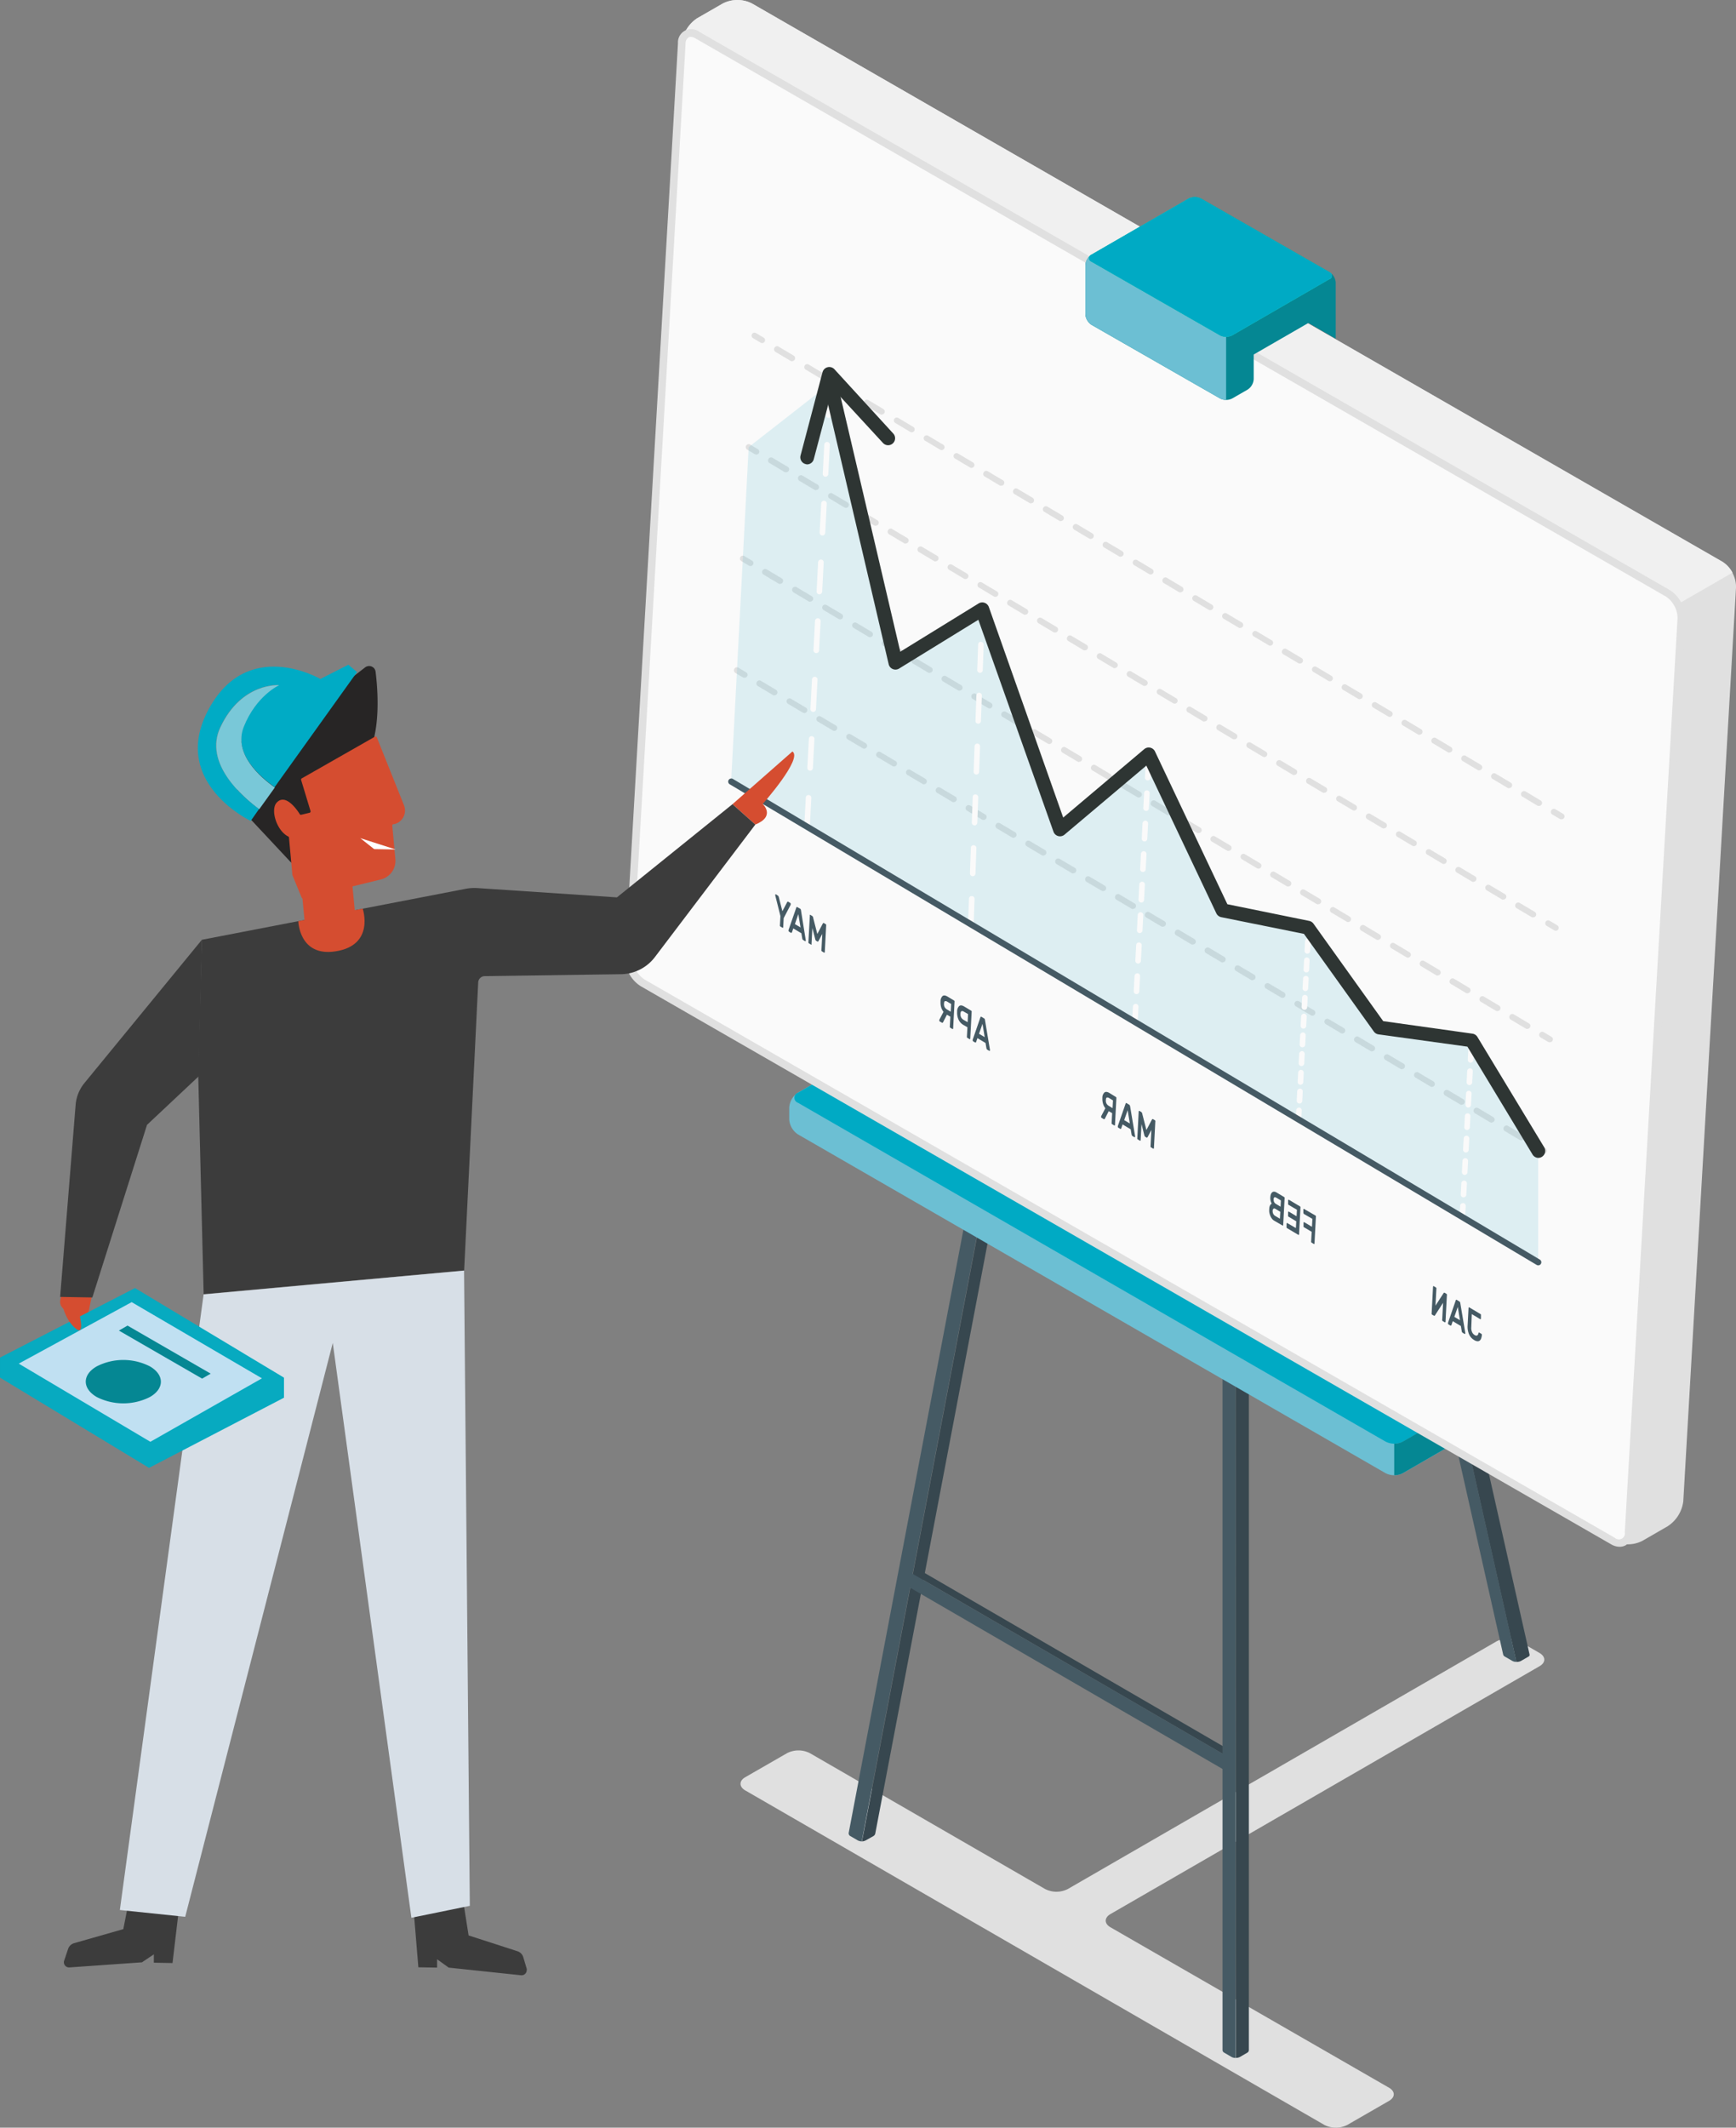 <svg xmlns="http://www.w3.org/2000/svg" id="_Layer_" data-name="&lt;Layer&gt;" viewBox="0 0 415.99 509.59"><rect x="0" y="0" width="415.99" height="509.59" fill="#808080" stroke="none"/><defs><style>.cls-1{fill:#e0e0e0;}.cls-2{fill:#37474f;}.cls-3{fill:#455a64;}.cls-10,.cls-4{fill:#6cbfd3;}.cls-5{fill:#00aac4;}.cls-6{fill:#058793;}.cls-7{fill:#f0f0f0;}.cls-8{fill:#fafafa;}.cls-9{fill:#27debf;}.cls-10{opacity:0.2;isolation:isolate;}.cls-11{fill:#2e3533;}.cls-12{fill:#272525;}.cls-13{fill:#d54d30;}.cls-14{fill:#3c3c3c;}.cls-15{fill:#d7dfe7;}.cls-16{fill:#00abc5;}.cls-17{fill:#79c8d8;}.cls-18{fill:#fff;}.cls-19{fill:#07aac0;}.cls-20{fill:#c0e0f2;}</style></defs><g id="Groupe_9074" data-name="Groupe 9074"><path id="Shadow" class="cls-1" d="M1681.41,700.62,1542.64,620.5c-1.52-.87-1.52-2.3,0-3.17l10-5.75a6,6,0,0,1,5.49,0l56.33,32.52a6,6,0,0,0,5.49,0l102.7-59.3a6.12,6.12,0,0,1,5.5,0l4.81,2.78c1.52.88,1.52,2.3,0,3.17l-102.81,59.36c-1.52.88-1.52,2.29,0,3.17l66.74,38.42c1.52.87,1.52,2.29,0,3.16l-10,5.76A6.08,6.08,0,0,1,1681.41,700.62Z" transform="translate(-1364.05 -191.68)"></path><g id="Board"><g id="Board-2"><g id="Groupe_9038" data-name="Groupe 9038"><path id="Trac&#xE9;_11316" data-name="Trac&#xE9; 11316" class="cls-2" d="M1584.66,569.73v-1.87l73.94,42.92-1.59.94Z" transform="translate(-1364.05 -191.68)"></path><g id="Groupe_9035" data-name="Groupe 9035"><path id="Trac&#xE9;_11317" data-name="Trac&#xE9; 11317" class="cls-2" d="M1699.24,463.27a.46.46,0,0,0-.21.49l27.59,122.48.79,3.47a2.09,2.09,0,0,0,1.1-.22h0l1.85-1.07a.44.44,0,0,0,.21-.49l-28.32-125.73a.43.43,0,0,0-.53-.33.29.29,0,0,0-.13.05Z" transform="translate(-1364.05 -191.68)"></path><path id="Trac&#xE9;_11318" data-name="Trac&#xE9; 11318" class="cls-3" d="M1695.78,461.6l28.46,126.33a.77.77,0,0,0,.35.48l1.85,1.07a1.92,1.92,0,0,0,1,.23l-.78-3.47L1699,463.44Z" transform="translate(-1364.05 -191.68)"></path></g><g id="Groupe_9036" data-name="Groupe 9036"><path id="Trac&#xE9;_11319" data-name="Trac&#xE9; 11319" class="cls-2" d="M1660.18,680.91v3.65a2.16,2.16,0,0,0,1-.23l0,0,1.72-1a.72.72,0,0,0,.41-.59V474.88l-3.18,1.83Z" transform="translate(-1364.05 -191.68)"></path><path id="Trac&#xE9;_11320" data-name="Trac&#xE9; 11320" class="cls-3" d="M1657,474.89V682.77a.74.74,0,0,0,.42.55l1.71,1a2,2,0,0,0,1,.25V476.71Z" transform="translate(-1364.05 -191.68)"></path></g><g id="Groupe_9037" data-name="Groupe 9037"><path id="Trac&#xE9;_11321" data-name="Trac&#xE9; 11321" class="cls-2" d="M1570.59,632.71a2.27,2.27,0,0,0,1-.29l1.77-1a.93.93,0,0,0,.43-.61l33.73-177.2-3.18,1.84-33.06,173.72Z" transform="translate(-1364.05 -191.68)"></path><path id="Trac&#xE9;_11322" data-name="Trac&#xE9; 11322" class="cls-3" d="M1567.42,630.86h0a.75.75,0,0,0,.44.6l1.62.94.07.05a2.22,2.22,0,0,0,1,.25l.68-3.56,33.06-173.72-3.18-1.83-33.7,177.12v0Z" transform="translate(-1364.05 -191.68)"></path></g><path id="Trac&#xE9;_11323" data-name="Trac&#xE9; 11323" class="cls-3" d="M1658.1,616l-76.61-44.43V567.9l76.62,44.43Z" transform="translate(-1364.05 -191.68)"></path></g><g id="Groupe_9039" data-name="Groupe 9039"><path id="Trac&#xE9;_11324" data-name="Trac&#xE9; 11324" class="cls-4" d="M1724.34,525.44v2.73a4.61,4.61,0,0,1-2.1,3.63l-22,12.71a4.62,4.62,0,0,1-4.19,0l-140.78-81.13a4.64,4.64,0,0,1-2.1-3.63V457a4.61,4.61,0,0,1,2.1-3.63l22-12.71a4.64,4.64,0,0,1,4.2,0l140.78,81.13A4.66,4.66,0,0,1,1724.34,525.44Z" transform="translate(-1364.05 -191.68)"></path><path id="Trac&#xE9;_11325" data-name="Trac&#xE9; 11325" class="cls-5" d="M1722.25,524.24l-22,12.71a4.62,4.62,0,0,1-4.19,0l-140.78-81.14a1.28,1.28,0,0,1-.81-1.61,1.3,1.3,0,0,1,.81-.81l22-12.71a4.62,4.62,0,0,1,4.19,0l140.78,81.14a1.29,1.29,0,0,1,.8,1.62A1.32,1.32,0,0,1,1722.25,524.24Z" transform="translate(-1364.05 -191.68)"></path><path id="Trac&#xE9;_11326" data-name="Trac&#xE9; 11326" class="cls-6" d="M1698.14,537.45V545a4.32,4.32,0,0,0,2.08-.5l22-12.71a4.7,4.7,0,0,0,2.1-3.63v-2.73a4.69,4.69,0,0,0-1.68-3.34c.73.67.58,1.55-.42,2.13l-22,12.72A4.42,4.42,0,0,1,1698.14,537.45Z" transform="translate(-1364.05 -191.68)"></path></g><g id="Groupe_9041" data-name="Groupe 9041"><path id="Trac&#xE9;_11327" data-name="Trac&#xE9; 11327" class="cls-1" d="M1757.56,560.75l6.12-3.53a8.34,8.34,0,0,0,3.73-6l12.64-218.94a7.17,7.17,0,0,0-3.26-6L1544.25,192.52a7.67,7.67,0,0,0-7,0l-6.13,3.53a8.35,8.35,0,0,0-3.72,6L1514.78,421a7.16,7.16,0,0,0,3.26,6l232.54,133.68A7.67,7.67,0,0,0,1757.56,560.75Z" transform="translate(-1364.05 -191.68)"></path><path id="Trac&#xE9;_11328" data-name="Trac&#xE9; 11328" class="cls-7" d="M1527.5,201.49c.38-1.77,1.89-2.4,3.65-1.4l232.53,133.68a6.54,6.54,0,0,1,2.4,2.63l13.12-7.57a6.87,6.87,0,0,0-2.42-2.63L1544.25,192.52a7.74,7.74,0,0,0-7,0l-6.16,3.54A8.47,8.47,0,0,0,1527.5,201.49Z" transform="translate(-1364.05 -191.68)"></path><path id="Trac&#xE9;_11329" data-name="Trac&#xE9; 11329" class="cls-8" d="M1766.94,339.81,1754.3,558.74c-.13,2.23-1.8,3.13-3.72,2L1518,427.07a7.15,7.15,0,0,1-3.26-6l12.64-218.93c.13-2.23,1.8-3.13,3.72-2l232.54,133.67A7.19,7.19,0,0,1,1766.94,339.81Z" transform="translate(-1364.05 -191.68)"></path><g id="Groupe_9040" data-name="Groupe 9040"><path id="Trac&#xE9;_11330" data-name="Trac&#xE9; 11330" class="cls-1" d="M1752.17,562.14a2.9,2.9,0,0,0,1.38-.33,3.52,3.52,0,0,0,1.66-3l12.64-218.94h0a8,8,0,0,0-3.71-6.88L1531.6,199.29a3.18,3.18,0,0,0-5.09,2.75L1513.87,421a8,8,0,0,0,3.71,6.88l232.55,133.68A4,4,0,0,0,1752.17,562.14ZM1529.56,200.52a2.38,2.38,0,0,1,1.13.35l232.54,133.68a6.29,6.29,0,0,1,2.8,5.2h0l-12.64,218.94a1.4,1.4,0,0,1-1.09,1.65A1.42,1.42,0,0,1,1751,560L1518.5,426.28a6.27,6.27,0,0,1-2.81-5.2l12.64-218.94a1.73,1.73,0,0,1,.71-1.5A1,1,0,0,1,1529.56,200.52Z" transform="translate(-1364.05 -191.68)"></path></g></g><g id="Groupe_9042" data-name="Groupe 9042"><path id="Trac&#xE9;_11331" data-name="Trac&#xE9; 11331" class="cls-6" d="M1624.13,255.19v11.75a3.28,3.28,0,0,0,1.47,2.54l30.8,17.63a3.22,3.22,0,0,0,2.93,0L1663,285a3.2,3.2,0,0,0,1.47-2.54v-5.87l13.11-7.56,6.54,3.78V259.39a3.23,3.23,0,0,0-1.46-2.54l-30.8-17.64a3.24,3.24,0,0,0-2.94,0l-23.28,13.44A3.27,3.27,0,0,0,1624.13,255.19Z" transform="translate(-1364.05 -191.68)"></path><path id="Trac&#xE9;_11332" data-name="Trac&#xE9; 11332" class="cls-4" d="M1624.13,255.19v11.75a3.25,3.25,0,0,0,1.47,2.53l30.79,17.65a3.11,3.11,0,0,0,1.47.34V272.34a3,3,0,0,1-1.47-.35l-30.79-17.65c-.71-.4-.79-1.05-.26-1.5A3.24,3.24,0,0,0,1624.13,255.19Z" transform="translate(-1364.05 -191.68)"></path><path id="Trac&#xE9;_11333" data-name="Trac&#xE9; 11333" class="cls-9" d="M1682.61,258.54,1659.33,272a3.24,3.24,0,0,1-2.94,0l-30.79-17.64a.88.88,0,0,1-.56-1.13.91.91,0,0,1,.56-.56l23.27-13.44a3.24,3.24,0,0,1,2.94,0l30.8,17.64a.89.89,0,0,1,0,1.69Z" transform="translate(-1364.05 -191.68)"></path><path id="Trac&#xE9;_11334" data-name="Trac&#xE9; 11334" class="cls-5" d="M1682.61,258.54,1659.33,272a3.24,3.24,0,0,1-2.94,0l-30.79-17.64a.88.88,0,0,1-.56-1.13.91.91,0,0,1,.56-.56l23.27-13.44a3.24,3.24,0,0,1,2.94,0l30.8,17.64a.89.89,0,0,1,0,1.69Z" transform="translate(-1364.05 -191.68)"></path></g></g><g id="Chart"><g id="Groupe_9046" data-name="Groupe 9046"><g id="Groupe_9043" data-name="Groupe 9043"><path id="Trac&#xE9;_11335" data-name="Trac&#xE9; 11335" class="cls-1" d="M1738.25,387.91a.71.71,0,0,0,.71-.69.68.68,0,0,0-.35-.62l-1.82-1.08a.7.7,0,0,0-1,.24.71.71,0,0,0,.24,1l1.82,1.08A.75.75,0,0,0,1738.25,387.91Z" transform="translate(-1364.05 -191.68)"></path></g><g id="Groupe_9044" data-name="Groupe 9044"><path id="Trac&#xE9;_11336" data-name="Trac&#xE9; 11336" class="cls-1" d="M1732.85,384.7a.7.7,0,0,0,.71-.69.68.68,0,0,0-.35-.62l-3.58-2.14a.72.72,0,0,0-1,.25.69.69,0,0,0,.25,1l3.58,2.14A.75.75,0,0,0,1732.85,384.7Zm-7.16-4.27a.7.7,0,0,0,.71-.69.72.72,0,0,0-.35-.62l-3.58-2.13a.69.69,0,0,0-1,.25.7.7,0,0,0,.24,1h0l3.58,2.13a.65.65,0,0,0,.36.1Zm-7.16-4.26a.71.71,0,0,0,.71-.69.72.72,0,0,0-.35-.62l-3.58-2.13a.71.71,0,0,0-1,.24.72.72,0,0,0,.25,1h0l3.58,2.13a.75.75,0,0,0,.36.1Zm-7.16-4.27a.69.69,0,0,0,.71-.68.68.68,0,0,0-.35-.62l-3.58-2.14a.72.72,0,0,0-1,.25.69.69,0,0,0,.25,1h0l3.58,2.13a.66.66,0,0,0,.36.11Zm-7.16-4.26a.7.7,0,0,0,.71-.69.72.72,0,0,0-.35-.62L1701,364.2a.7.7,0,0,0-1,.25.69.69,0,0,0,.25,1l3.58,2.13a.65.65,0,0,0,.36.1Zm-7.16-4.26a.7.7,0,0,0,.36-1.31l-3.59-2.13a.7.7,0,1,0-.71,1.21l3.58,2.13a.71.71,0,0,0,.35.1Zm-7.16-4.27a.69.69,0,0,0,.71-.68.68.68,0,0,0-.35-.62l-3.59-2.13a.7.7,0,0,0-1,.24.69.69,0,0,0,.25,1l3.58,2.13a.63.63,0,0,0,.35.11Zm-7.16-4.26a.7.7,0,0,0,.71-.69.71.71,0,0,0-.36-.62l-3.58-2.13a.7.7,0,0,0-.72,1.21l3.58,2.13a.68.68,0,0,0,.36.1Zm-7.16-4.26a.7.7,0,0,0,.35-1.31l-3.58-2.13a.7.7,0,0,0-1,.24.71.71,0,0,0,.24,1l3.59,2.13a.71.71,0,0,0,.35.1Zm-7.17-4.26a.71.71,0,0,0,.72-.69.67.67,0,0,0-.36-.62l-3.58-2.13a.7.7,0,0,0-.72,1.2l3.59,2.13a.63.63,0,0,0,.35.11Zm-7.16-4.27a.7.7,0,0,0,.72-.68.71.71,0,0,0-.36-.63l-3.58-2.13a.71.71,0,0,0-1,.25.7.7,0,0,0,.24,1h0l3.59,2.13a.62.62,0,0,0,.35.1Zm-7.16-4.26a.7.7,0,0,0,.36-1.31l-3.58-2.13a.7.7,0,0,0-1,.24.71.71,0,0,0,.24,1h0l3.58,2.13a.78.78,0,0,0,.36.1Zm-7.16-4.26a.71.71,0,0,0,.72-.69.69.69,0,0,0-.36-.62l-3.58-2.14a.71.71,0,0,0-1,.25.7.7,0,0,0,.24,1l3.58,2.13a.66.66,0,0,0,.36.11Zm-7.16-4.27a.7.7,0,0,0,.72-.68.71.71,0,0,0-.36-.63l-3.58-2.13a.7.7,0,0,0-.72,1.21l3.58,2.13a.65.65,0,0,0,.36.1ZM1632.6,325a.7.7,0,0,0,.71-.69.69.69,0,0,0-.35-.62l-3.58-2.13a.7.7,0,0,0-1,.24.71.71,0,0,0,.24,1l3.58,2.13a.75.75,0,0,0,.36.1Zm-7.16-4.26a.7.7,0,0,0,.71-.69.68.68,0,0,0-.35-.62l-3.58-2.14a.72.72,0,0,0-1,.25.71.71,0,0,0,.25,1l3.58,2.13a.75.75,0,0,0,.36.1Zm-7.16-4.27a.7.7,0,0,0,.71-.69.72.72,0,0,0-.35-.62l-3.58-2.13a.7.7,0,0,0-1,.25.69.69,0,0,0,.25,1h0l3.58,2.13a.65.65,0,0,0,.36.1Zm-7.16-4.26a.7.7,0,0,0,.72-.68.71.71,0,0,0-.36-.63l-3.58-2.13a.7.7,0,0,0-1,.24.71.71,0,0,0,.24,1l3.58,2.13a.75.75,0,0,0,.36.1ZM1604,308a.69.69,0,0,0,.71-.68.68.68,0,0,0-.35-.62l-3.59-2.13a.7.7,0,0,0-1,.24.69.69,0,0,0,.25,1h0l3.58,2.13A.58.58,0,0,0,1604,308Zm-7.16-4.26a.7.7,0,0,0,.71-.69.72.72,0,0,0-.35-.62l-3.59-2.13a.7.7,0,0,0-.71,1.21l3.58,2.13a.65.65,0,0,0,.36.1Zm-7.16-4.26a.7.7,0,0,0,.71-.69.71.71,0,0,0-.36-.62l-3.58-2.13a.7.7,0,1,0-.71,1.21l3.58,2.13a.63.63,0,0,0,.36.1Zm-7.17-4.27a.7.7,0,0,0,.72-.68.69.69,0,0,0-.36-.62l-3.58-2.13a.7.7,0,0,0-.72,1.2h0l3.58,2.13a.69.69,0,0,0,.36.11Zm-7.15-4.26a.7.7,0,0,0,.71-.69.73.73,0,0,0-.36-.62l-3.57-2.13a.72.72,0,0,0-1,.25.69.69,0,0,0,.25,1l3.58,2.14a.64.64,0,0,0,.36.09Zm-7.17-4.26a.7.7,0,0,0,.72-.69.72.72,0,0,0-.36-.62l-3.58-2.13a.7.7,0,0,0-1,.24.71.71,0,0,0,.24,1l3.58,2.13a.68.68,0,0,0,.36.1Zm-7.16-4.27a.69.69,0,0,0,.71-.68.68.68,0,0,0-.35-.62l-3.58-2.13a.7.7,0,0,0-.72,1.2l3.58,2.14a.79.79,0,0,0,.37.1Zm-7.16-4.26a.69.69,0,0,0,.71-.68.7.7,0,0,0-.35-.63l-3.58-2.13a.69.69,0,0,0-1,.25.7.7,0,0,0,.24,1l3.58,2.13a.66.66,0,0,0,.36.11Z" transform="translate(-1364.05 -191.68)"></path></g><g id="Groupe_9045" data-name="Groupe 9045"><path id="Trac&#xE9;_11337" data-name="Trac&#xE9; 11337" class="cls-1" d="M1546.67,273.85a.7.7,0,0,0,.71-.69.72.72,0,0,0-.35-.62l-1.82-1.08a.7.7,0,0,0-.72,1.21l1.82,1.08A.65.65,0,0,0,1546.67,273.85Z" transform="translate(-1364.05 -191.68)"></path></g></g><g id="Groupe_9050" data-name="Groupe 9050"><g id="Groupe_9047" data-name="Groupe 9047"><path id="Trac&#xE9;_11338" data-name="Trac&#xE9; 11338" class="cls-1" d="M1736.85,414.6a.7.7,0,0,0,.71-.68.71.71,0,0,0-.36-.63l-1.81-1.08a.7.7,0,0,0-.72,1.21l1.82,1.08A.63.63,0,0,0,1736.85,414.6Z" transform="translate(-1364.05 -191.68)"></path></g><g id="Groupe_9048" data-name="Groupe 9048"><path id="Trac&#xE9;_11339" data-name="Trac&#xE9; 11339" class="cls-1" d="M1731.45,411.39a.7.7,0,0,0,.36-1.31l-3.58-2.13a.72.72,0,0,0-1,.25.71.71,0,0,0,.25,1l3.58,2.13A.65.65,0,0,0,1731.45,411.39Zm-7.16-4.26a.7.7,0,0,0,.36-1.31l-3.58-2.13a.71.71,0,0,0-1,.24.72.72,0,0,0,.25,1l3.58,2.13a.75.75,0,0,0,.36.1Zm-7.16-4.26a.71.71,0,0,0,.71-.69.68.68,0,0,0-.35-.62l-3.58-2.14a.72.72,0,0,0-1,.25.69.69,0,0,0,.25,1l3.58,2.14a.75.75,0,0,0,.36.1ZM1710,398.6a.7.7,0,0,0,.71-.69.73.73,0,0,0-.36-.62l-3.58-2.13a.7.7,0,0,0-.71,1.21l3.58,2.13a.65.65,0,0,0,.36.1Zm-7.16-4.26a.7.7,0,0,0,.36-1.31l-3.58-2.13a.7.7,0,1,0-.72,1.21l3.58,2.13a.72.72,0,0,0,.36.1Zm-7.17-4.27a.7.7,0,0,0,.72-.68.69.69,0,0,0-.36-.62l-3.58-2.14a.71.71,0,0,0-1,.25.7.7,0,0,0,.25,1l3.58,2.13a.71.71,0,0,0,.35.1Zm-7.15-4.26a.7.7,0,0,0,.71-.68.71.71,0,0,0-.36-.63l-3.58-2.13a.7.7,0,0,0-.72,1.21l3.59,2.13a.63.63,0,0,0,.36.1Zm-7.17-4.26a.7.7,0,0,0,.37-1.31l-3.59-2.13a.7.7,0,0,0-1,.24.71.71,0,0,0,.24,1l3.58,2.13a.78.78,0,0,0,.36.1Zm-7.16-4.27a.7.7,0,0,0,.37-1.3l-3.59-2.14a.71.71,0,0,0-1,.25.69.69,0,0,0,.25,1l3.58,2.14a.71.71,0,0,0,.35.1ZM1667,373a.7.7,0,0,0,.72-.68.71.71,0,0,0-.36-.63l-3.58-2.13a.7.7,0,0,0-.72,1.21l3.58,2.13a.65.65,0,0,0,.36.1Zm-7.16-4.26a.7.7,0,0,0,.36-1.31l-3.58-2.13a.7.7,0,0,0-1,.24.71.71,0,0,0,.24,1l3.58,2.13a.78.78,0,0,0,.36.1Zm-7.16-4.27a.69.69,0,0,0,.71-.68.68.68,0,0,0-.35-.62l-3.58-2.14a.71.71,0,0,0-1,.25.7.7,0,0,0,.24,1l3.58,2.14a.75.75,0,0,0,.36.1Zm-7.16-4.26a.7.7,0,0,0,.72-.68.71.71,0,0,0-.36-.63l-3.58-2.13a.7.7,0,0,0-.72,1.21h0l3.58,2.13a.65.65,0,0,0,.36.1Zm-7.16-4.26a.69.69,0,0,0,.71-.69.7.7,0,0,0-.35-.62l-3.58-2.13a.7.7,0,0,0-1,.24.71.71,0,0,0,.24,1l3.58,2.13a.65.65,0,0,0,.36.1Zm-7.16-4.27a.7.7,0,0,0,.36-1.3l-3.58-2.14a.71.71,0,0,0-1,.25.7.7,0,0,0,.24,1l3.58,2.13a.66.66,0,0,0,.36.11Zm-7.16-4.26a.69.69,0,0,0,.71-.69.7.7,0,0,0-.35-.62l-3.58-2.13a.69.69,0,0,0-1,.25.7.7,0,0,0,.24,1h0l3.58,2.13a.65.65,0,0,0,.36.1Zm-7.16-4.26a.7.7,0,0,0,.71-.69.68.68,0,0,0-.35-.62l-3.58-2.13a.71.71,0,0,0-1,.24.72.72,0,0,0,.25,1l3.58,2.13a.75.75,0,0,0,.36.1Zm-7.16-4.27a.69.69,0,0,0,.71-.68.7.7,0,0,0-.35-.63l-3.58-2.13a.71.71,0,0,0-1,.25.69.69,0,0,0,.25,1l3.58,2.13a.66.66,0,0,0,.36.11Zm-7.16-4.26a.7.7,0,0,0,.36-1.31l-3.58-2.13a.7.7,0,1,0-.72,1.21l3.58,2.13a.76.76,0,0,0,.36.11Zm-7.16-4.26a.72.72,0,0,0,.71-.69.7.7,0,0,0-.35-.62l-3.58-2.13a.7.7,0,1,0-.72,1.21l3.58,2.13a.75.75,0,0,0,.36.1Zm-7.16-4.27a.69.69,0,0,0,.71-.68.7.7,0,0,0-.35-.63l-3.58-2.13a.72.72,0,0,0-1,.25.69.69,0,0,0,.25,1l3.58,2.13a.63.63,0,0,0,.35.11Zm-7.17-4.26a.7.7,0,0,0,.72-.68.71.71,0,0,0-.36-.63l-3.57-2.13a.7.7,0,0,0-1,.25.69.69,0,0,0,.25,1l3.58,2.13a.64.64,0,0,0,.36.11Zm-7.15-4.26a.72.72,0,0,0,.71-.69.69.69,0,0,0-.36-.62l-3.58-2.13a.7.7,0,0,0-1,.24.71.71,0,0,0,.24,1l3.58,2.13a.78.78,0,0,0,.36.1Zm-7.17-4.27a.7.7,0,0,0,.72-.68.71.71,0,0,0-.36-.63l-3.58-2.13a.7.7,0,0,0-.71,1.21h0l3.57,2.13a.69.69,0,0,0,.36.11Zm-7.16-4.26a.7.7,0,0,0,.72-.68.71.71,0,0,0-.36-.63l-3.58-2.13a.7.7,0,0,0-1,.24.71.71,0,0,0,.24,1l3.59,2.13a.63.63,0,0,0,.35.11Zm-7.16-4.26a.7.7,0,0,0,.36-1.31l-3.58-2.13a.7.7,0,0,0-1,.24.71.71,0,0,0,.24,1l3.58,2.13a.78.78,0,0,0,.36.1Z" transform="translate(-1364.05 -191.68)"></path></g><g id="Groupe_9049" data-name="Groupe 9049"><path id="Trac&#xE9;_11340" data-name="Trac&#xE9; 11340" class="cls-1" d="M1545.28,300.55a.7.7,0,0,0,.71-.69.71.71,0,0,0-.36-.62l-1.81-1.08a.7.7,0,0,0-.72,1.21l1.82,1.08A.63.63,0,0,0,1545.28,300.55Z" transform="translate(-1364.05 -191.68)"></path></g></g><g id="Groupe_9054" data-name="Groupe 9054"><g id="Groupe_9051" data-name="Groupe 9051"><path id="Trac&#xE9;_11341" data-name="Trac&#xE9; 11341" class="cls-1" d="M1735.45,441.3a.7.7,0,0,0,.71-.68.71.71,0,0,0-.36-.63l-1.81-1.08a.71.71,0,0,0-1,.25.7.7,0,0,0,.24,1l1.82,1.08A.63.63,0,0,0,1735.45,441.3Z" transform="translate(-1364.05 -191.68)"></path></g><g id="Groupe_9052" data-name="Groupe 9052"><path id="Trac&#xE9;_11342" data-name="Trac&#xE9; 11342" class="cls-1" d="M1730.05,438.09a.69.69,0,0,0,.71-.68.7.7,0,0,0-.35-.63l-3.58-2.13a.7.7,0,0,0-1,.25.71.71,0,0,0,.25,1l3.58,2.13A.65.65,0,0,0,1730.05,438.09Zm-7.16-4.26a.7.7,0,0,0,.71-.69.69.69,0,0,0-.35-.62l-3.58-2.13a.71.71,0,0,0-1,.24.72.72,0,0,0,.25,1l3.58,2.13a.75.75,0,0,0,.36.1Zm-7.16-4.27a.7.7,0,0,0,.36-1.3l-3.58-2.14a.72.72,0,0,0-1,.25.69.69,0,0,0,.25,1l3.58,2.14a.75.75,0,0,0,.36.1Zm-7.16-4.26a.7.7,0,0,0,.71-.69.72.72,0,0,0-.35-.62l-3.58-2.13a.7.7,0,0,0-1,.25.71.71,0,0,0,.25,1l3.58,2.13a.65.65,0,0,0,.36.1Zm-7.16-4.26a.7.7,0,0,0,.36-1.31l-3.58-2.13a.7.7,0,1,0-.72,1.21h0l3.58,2.13a.75.75,0,0,0,.36.1Zm-7.16-4.27a.69.69,0,0,0,.35-1.3l-3.58-2.14a.71.71,0,0,0-1,.25.7.7,0,0,0,.24,1h0l3.59,2.13a.63.63,0,0,0,.36.1Zm-7.16-4.26a.7.7,0,0,0,.71-.69.73.73,0,0,0-.36-.62l-3.57-2.13a.71.71,0,1,0-.73,1.21l3.59,2.13a.63.63,0,0,0,.36.1Zm-7.17-4.26a.7.7,0,0,0,.72-.69.69.69,0,0,0-.36-.62l-3.58-2.13a.7.7,0,0,0-1,.24.71.71,0,0,0,.24,1l3.59,2.13a.71.71,0,0,0,.35.1Zm-7.16-4.27a.7.7,0,0,0,.72-.68.69.69,0,0,0-.36-.62l-3.58-2.14a.71.71,0,0,0-1,.25.7.7,0,0,0,.24,1l3.59,2.13a.69.69,0,0,0,.35.11Zm-7.16-4.26a.7.7,0,0,0,.36-1.31l-3.58-2.13a.7.7,0,0,0-.72,1.21l3.58,2.13a.68.68,0,0,0,.36.1Zm-7.16-4.26a.7.7,0,0,0,.72-.69.69.69,0,0,0-.36-.62l-3.58-2.13a.7.7,0,0,0-1,.24.71.71,0,0,0,.24,1l3.58,2.13a.78.78,0,0,0,.36.1Zm-7.16-4.27a.69.69,0,0,0,.36-1.3l-3.58-2.14a.71.71,0,0,0-1,.25.7.7,0,0,0,.24,1l3.58,2.13a.66.66,0,0,0,.36.11Zm-7.16-4.26a.69.69,0,0,0,.71-.68.7.7,0,0,0-.35-.63l-3.58-2.13a.69.69,0,0,0-1,.25.7.7,0,0,0,.24,1l3.58,2.13A.65.65,0,0,0,1644.12,386.93Zm-7.16-4.26a.7.7,0,0,0,.71-.69.68.68,0,0,0-.35-.62l-3.58-2.13a.71.71,0,0,0-1,.24.72.72,0,0,0,.25,1l3.58,2.13a.75.75,0,0,0,.36.1Zm-7.16-4.27a.7.7,0,0,0,.36-1.3l-3.58-2.14a.69.69,0,0,0-1,.25.7.7,0,0,0,.24,1h0l3.58,2.13a.66.66,0,0,0,.36.11Zm-7.16-4.26a.7.7,0,0,0,.36-1.31l-3.58-2.13a.69.69,0,0,0-1,.25.7.7,0,0,0,.24,1h0l3.58,2.13a.65.65,0,0,0,.36.1Zm-7.16-4.26a.7.7,0,0,0,.71-.69.68.68,0,0,0-.35-.62l-3.58-2.13a.7.7,0,1,0-.72,1.21l3.58,2.13a.75.75,0,0,0,.36.1Zm-7.16-4.27a.7.7,0,0,0,.36-1.3l-3.58-2.14a.72.72,0,0,0-1,.25.69.69,0,0,0,.25,1l3.58,2.13a.66.66,0,0,0,.36.11Zm-7.16-4.26a.7.7,0,0,0,.36-1.31l-3.58-2.13a.71.71,0,1,0-.73,1.21l3.59,2.13a.65.65,0,0,0,.36.1Zm-7.16-4.26a.71.71,0,0,0,.71-.69.68.68,0,0,0-.35-.62l-3.58-2.14a.72.72,0,0,0-1,.25.7.7,0,0,0,.25,1h0l3.58,2.13a.75.75,0,0,0,.36.1Zm-7.17-4.27a.7.7,0,0,0,.72-.68.71.71,0,0,0-.36-.63l-3.58-2.13a.71.71,0,0,0-1,.25.7.7,0,0,0,.24,1l3.59,2.13a.63.63,0,0,0,.35.11Zm-7.16-4.26a.7.7,0,0,0,.72-.69.73.73,0,0,0-.36-.62l-3.58-2.13a.7.7,0,0,0-1,.24.71.71,0,0,0,.24,1l3.58,2.13a.68.68,0,0,0,.36.1Zm-7.16-4.27a.69.69,0,0,0,.36-1.3l-3.58-2.13a.7.7,0,0,0-.72,1.2l3.58,2.13a.69.69,0,0,0,.36.11Zm-7.16-4.26a.69.69,0,0,0,.71-.68.7.7,0,0,0-.35-.63l-3.58-2.13a.7.7,0,0,0-.72,1.21l3.58,2.13a.66.66,0,0,0,.36.11Zm-7.16-4.26a.7.7,0,0,0,.36-1.31l-3.58-2.13a.7.7,0,0,0-1,.24.71.71,0,0,0,.24,1l3.58,2.13a.76.76,0,0,0,.36.11ZM1551,331.5a.69.69,0,0,0,.71-.68.7.7,0,0,0-.35-.63l-3.58-2.13a.72.72,0,0,0-1,.25.69.69,0,0,0,.25,1l3.58,2.14a.75.75,0,0,0,.36.1Z" transform="translate(-1364.05 -191.68)"></path></g><g id="Groupe_9053" data-name="Groupe 9053"><path id="Trac&#xE9;_11343" data-name="Trac&#xE9; 11343" class="cls-1" d="M1543.87,327.25a.7.7,0,0,0,.36-1.31l-1.81-1.08a.7.7,0,1,0-.72,1.21h0l1.81,1.08A.68.68,0,0,0,1543.87,327.25Z" transform="translate(-1364.05 -191.68)"></path></g></g><g id="Groupe_9058" data-name="Groupe 9058"><g id="Groupe_9055" data-name="Groupe 9055"><path id="Trac&#xE9;_11344" data-name="Trac&#xE9; 11344" class="cls-1" d="M1734,468a.7.7,0,0,0,.72-.68.73.73,0,0,0-.35-.63l-1.82-1.08a.71.71,0,0,0-1,.25.7.7,0,0,0,.24,1l1.82,1.08A.64.64,0,0,0,1734,468Z" transform="translate(-1364.05 -191.68)"></path></g><g id="Groupe_9056" data-name="Groupe 9056"><path id="Trac&#xE9;_11345" data-name="Trac&#xE9; 11345" class="cls-1" d="M1728.65,464.79a.7.7,0,0,0,.71-.69.71.71,0,0,0-.35-.62l-3.58-2.13a.7.7,0,0,0-1,.25.69.69,0,0,0,.25,1h0l3.58,2.13A.65.65,0,0,0,1728.65,464.79Zm-7.16-4.26a.71.71,0,0,0,.71-.69.68.68,0,0,0-.35-.62l-3.58-2.14a.72.72,0,0,0-1,.25.71.71,0,0,0,.25,1l3.58,2.14a.75.75,0,0,0,.36.1Zm-7.16-4.27a.7.7,0,0,0,.36-1.31l-3.58-2.13a.7.7,0,0,0-1,.25.69.69,0,0,0,.25,1l3.58,2.13a.65.65,0,0,0,.36.1Zm-7.16-4.26a.7.7,0,0,0,.71-.69.72.72,0,0,0-.35-.62l-3.58-2.13a.7.7,0,1,0-.72,1.21l3.58,2.13a.63.63,0,0,0,.36.1Zm-7.16-4.27a.7.7,0,0,0,.71-.68.68.68,0,0,0-.35-.62l-3.59-2.14a.71.71,0,0,0-1,.25.69.69,0,0,0,.25,1l3.58,2.13a.66.66,0,0,0,.36.11Zm-7.16-4.26a.7.7,0,0,0,.71-.69.73.73,0,0,0-.36-.62l-3.57-2.13a.7.7,0,0,0-1,.25.69.69,0,0,0,.25,1l3.58,2.13a.62.62,0,0,0,.35.1Zm-7.16-4.26a.7.7,0,0,0,.71-.69.68.68,0,0,0-.35-.62l-3.59-2.13a.7.7,0,1,0-.71,1.21l3.58,2.13a.72.72,0,0,0,.36.1Zm-7.17-4.27a.7.7,0,0,0,.72-.68.71.71,0,0,0-.36-.63l-3.58-2.13a.7.7,0,0,0-.72,1.21l3.59,2.13a.63.63,0,0,0,.35.11Zm-7.15-4.26a.7.7,0,0,0,.71-.69.73.73,0,0,0-.36-.62l-3.58-2.13a.7.7,0,0,0-.72,1.21l3.59,2.13a.63.63,0,0,0,.36.1Zm-7.17-4.26a.7.7,0,0,0,.71-.69.68.68,0,0,0-.35-.62L1661,423a.7.7,0,0,0-1,.24.71.71,0,0,0,.24,1l3.58,2.13a.78.78,0,0,0,.36.1Zm-7.16-4.27a.7.7,0,0,0,.72-.68.71.71,0,0,0-.36-.63l-3.58-2.13a.71.71,0,0,0-1,.25.7.7,0,0,0,.24,1l3.58,2.13a.69.69,0,0,0,.36.11Zm-7.16-4.26a.7.7,0,0,0,.72-.68.71.71,0,0,0-.36-.63l-3.58-2.13a.69.69,0,0,0-1,.25.7.7,0,0,0,.24,1l3.58,2.13a.65.65,0,0,0,.36.1Zm-7.16-4.26a.72.72,0,0,0,.72-.69.71.71,0,0,0-.36-.62l-3.58-2.13a.7.7,0,0,0-1,.24.71.71,0,0,0,.24,1h0l3.58,2.13a.78.78,0,0,0,.36.1Zm-7.16-4.27a.7.7,0,0,0,.72-.68.71.71,0,0,0-.36-.63l-3.58-2.13a.69.69,0,0,0-1,.25.7.7,0,0,0,.24,1h0l3.58,2.13a.66.66,0,0,0,.36.11Zm-7.16-4.26a.69.69,0,0,0,.71-.69.7.7,0,0,0-.35-.62l-3.58-2.13a.7.7,0,0,0-1,.24.71.71,0,0,0,.24,1L1628,405a.65.65,0,0,0,.36.1Zm-7.16-4.26a.7.7,0,0,0,.71-.69.68.68,0,0,0-.35-.62L1618,397.4a.71.71,0,0,0-1,.24.72.72,0,0,0,.25,1l3.58,2.13a.65.65,0,0,0,.36.1Zm-7.16-4.27a.69.69,0,0,0,.71-.68.7.7,0,0,0-.35-.63l-3.58-2.13a.7.7,0,0,0-1,.25.71.71,0,0,0,.25,1l3.58,2.13a.66.66,0,0,0,.36.11Zm-7.16-4.26a.7.7,0,0,0,.36-1.31l-3.58-2.13a.71.71,0,0,0-1,.24.72.72,0,0,0,.25,1l3.58,2.13a.76.76,0,0,0,.36.11Zm-7.16-4.26a.71.71,0,0,0,.71-.69.68.68,0,0,0-.35-.62l-3.58-2.13a.71.71,0,0,0-1,.24.72.72,0,0,0,.25,1l3.58,2.13a.75.75,0,0,0,.36.1Zm-7.16-4.27a.7.7,0,0,0,.36-1.31l-3.58-2.13a.7.7,0,0,0-1,.25.69.69,0,0,0,.25,1l3.58,2.13a.66.66,0,0,0,.36.11Zm-7.16-4.26a.7.7,0,0,0,.71-.69.72.72,0,0,0-.35-.62l-3.59-2.13a.7.7,0,1,0-.71,1.21l3.58,2.13a.73.73,0,0,0,.36.11Zm-7.16-4.27a.7.7,0,0,0,.71-.68.68.68,0,0,0-.35-.62l-3.58-2.13a.7.7,0,1,0-.72,1.21h0l3.58,2.13a.72.72,0,0,0,.36.1Zm-7.16-4.26a.7.7,0,0,0,.36-1.31l-3.59-2.13a.7.7,0,0,0-.71,1.21l3.58,2.13a.63.63,0,0,0,.35.11Zm-7.16-4.26a.7.7,0,0,0,.71-.69.72.72,0,0,0-.35-.62l-3.59-2.13a.7.7,0,1,0-.71,1.21l3.58,2.13a.63.63,0,0,0,.35.11Zm-7.16-4.27a.7.7,0,0,0,.71-.69.68.68,0,0,0-.36-.61l-3.58-2.13a.7.7,0,0,0-.72,1.2l3.58,2.13a.69.69,0,0,0,.36.11Zm-7.17-4.26a.7.7,0,0,0,.72-.69.73.73,0,0,0-.36-.62l-3.58-2.13a.7.7,0,0,0-1,.24.71.71,0,0,0,.24,1l3.58,2.13a.66.66,0,0,0,.36.11Z" transform="translate(-1364.05 -191.68)"></path></g><g id="Groupe_9057" data-name="Groupe 9057"><path id="Trac&#xE9;_11346" data-name="Trac&#xE9; 11346" class="cls-1" d="M1542.47,354a.71.71,0,0,0,.72-.69.69.69,0,0,0-.36-.62l-1.81-1.08a.71.71,0,0,0-1,.24.72.72,0,0,0,.25,1h0l1.81,1.08A.78.78,0,0,0,1542.47,354Z" transform="translate(-1364.05 -191.68)"></path></g></g><g id="Groupe_9059" data-name="Groupe 9059"><path id="Trac&#xE9;_11347" data-name="Trac&#xE9; 11347" class="cls-3" d="M1559.9,415.38l-1-3.91c0-.05,0-.11-.07-.21a.41.41,0,0,0-.18-.21l-.42-.25a.09.09,0,0,0-.12,0,.17.17,0,0,0,0,.15l-.34,6.3a.54.54,0,0,0,0,.22.29.29,0,0,0,.12.15l.5.3a.09.09,0,0,0,.12,0,.18.18,0,0,0,0-.16l.2-3.81.69,2.67a1.8,1.8,0,0,0,.08.21.31.31,0,0,0,.13.17l.32.19a.14.14,0,0,0,.15,0,.31.31,0,0,0,.09-.11l.92-1.72-.2,3.81a.53.53,0,0,0,0,.22.44.44,0,0,0,.12.15l.5.3a.09.09,0,0,0,.12,0,.23.23,0,0,0,.06-.16l.33-6.3a.52.52,0,0,0,0-.21.33.33,0,0,0-.11-.15l-.42-.25c-.08-.05-.15-.05-.19,0l-.09.11Z" transform="translate(-1364.05 -191.68)"></path><path id="Trac&#xE9;_11348" data-name="Trac&#xE9; 11348" class="cls-3" d="M1555.09,408.93c-.06,0-.12-.05-.15,0a.42.42,0,0,0-.1.2l-1.83,5.27a.13.13,0,0,0,0,.06.38.38,0,0,0,0,.21.28.28,0,0,0,.11.15l.44.27c.08,0,.14.05.18,0l.08-.12.32-.93,1.94,1.16.21,1.24a.76.76,0,0,0,.06.2.35.35,0,0,0,.16.18l.44.27a.12.12,0,0,0,.13,0,.24.24,0,0,0,.05-.16.09.09,0,0,0,0-.07L1556,409.8a1,1,0,0,0-.07-.3.39.39,0,0,0-.14-.17Zm-.56,4.08.82-2.38.53,3.18Z" transform="translate(-1364.05 -191.68)"></path><path id="Trac&#xE9;_11349" data-name="Trac&#xE9; 11349" class="cls-3" d="M1550,405.89a.09.09,0,0,0-.12,0,.23.23,0,0,0-.06.16.38.38,0,0,0,0,.1l1.24,4.93-.11,2.14a.54.54,0,0,0,0,.22.33.33,0,0,0,.11.15l.5.29a.08.08,0,0,0,.11,0,.19.19,0,0,0,.06-.16l.11-2.14,1.67-3.2a.12.12,0,0,0,0-.08.41.41,0,0,0,0-.22.33.33,0,0,0-.11-.15l-.46-.27c-.08-.05-.15-.05-.19,0a.27.27,0,0,0-.08.1l-1.14,2.16-.85-3.35a1.46,1.46,0,0,0-.07-.19.41.41,0,0,0-.18-.21Z" transform="translate(-1364.05 -191.68)"></path></g><g id="Groupe_9060" data-name="Groupe 9060"><path id="Trac&#xE9;_11350" data-name="Trac&#xE9; 11350" class="cls-3" d="M1599.22,435.2c-.07,0-.12,0-.16,0a.75.75,0,0,0-.1.2l-1.82,5.27a.13.13,0,0,0,0,.06.56.56,0,0,0,0,.22.33.33,0,0,0,.12.14l.44.27c.08,0,.14,0,.17,0a.21.21,0,0,0,.08-.11l.32-.93,1.94,1.16.21,1.24.06.2a.42.42,0,0,0,.17.18l.44.26a.09.09,0,0,0,.12,0,.25.25,0,0,0,.06-.16v-.07l-1.18-7.06a1.32,1.32,0,0,0-.07-.3.28.28,0,0,0-.15-.17Zm-.57,4.08.83-2.38.53,3.18Z" transform="translate(-1364.05 -191.68)"></path><path id="Trac&#xE9;_11351" data-name="Trac&#xE9; 11351" class="cls-3" d="M1595.1,432.75c-.5-.3-.89-.34-1.19-.13a1.76,1.76,0,0,0-.5,1.38,3.93,3.93,0,0,0,.33,1.88,2.82,2.82,0,0,0,1.13,1.26l1,.58-.12,2.17a.54.54,0,0,0,0,.22.29.29,0,0,0,.12.15l.5.3a.09.09,0,0,0,.12,0,.23.23,0,0,0,.06-.16l.33-6.3a.52.52,0,0,0,0-.21.29.29,0,0,0-.12-.15Zm.82,3.75-1-.57a1.5,1.5,0,0,1-.54-.55,1.52,1.52,0,0,1-.17-.89c0-.36.1-.57.25-.63a.67.67,0,0,1,.56.12l1,.57Z" transform="translate(-1364.05 -191.68)"></path><path id="Trac&#xE9;_11352" data-name="Trac&#xE9; 11352" class="cls-3" d="M1591.11,430.37c-.51-.3-.91-.35-1.2-.13a1.73,1.73,0,0,0-.48,1.33,4,4,0,0,0,.14,1.34,3.25,3.25,0,0,0,.57,1.11l-1,1.9a.3.3,0,0,0,0,.1.57.57,0,0,0,0,.18.34.34,0,0,0,.09.12l.53.3c.08.05.14.06.18,0a.4.4,0,0,0,.1-.12l.92-1.79.82.48-.12,2.27a.41.41,0,0,0,0,.22.33.33,0,0,0,.11.15l.5.3a.09.09,0,0,0,.12,0,.23.23,0,0,0,.06-.16l.33-6.3a.52.52,0,0,0,0-.21.33.33,0,0,0-.11-.15Zm.76,3.62-.89-.53a1.64,1.64,0,0,1-.55-.53,1.5,1.5,0,0,1-.17-.86c0-.36.1-.57.25-.61a.78.78,0,0,1,.57.15l.89.53Z" transform="translate(-1364.05 -191.68)"></path></g><g id="Groupe_9061" data-name="Groupe 9061"><path id="Trac&#xE9;_11353" data-name="Trac&#xE9; 11353" class="cls-3" d="M1638.76,462.33l-1-3.91s0-.11-.07-.2a.43.43,0,0,0-.18-.22l-.41-.24a.11.11,0,0,0-.13,0,.25.25,0,0,0-.06.16l-.33,6.3a.57.57,0,0,0,0,.22.24.24,0,0,0,.12.14l.5.3a.09.09,0,0,0,.12,0,.25.25,0,0,0,.06-.16l.2-3.82.68,2.67a1,1,0,0,0,.08.21.39.39,0,0,0,.14.17l.32.19a.1.1,0,0,0,.14,0,.35.35,0,0,0,.1-.11l.92-1.72-.2,3.82a.37.37,0,0,0,0,.21.36.36,0,0,0,.12.15l.5.3a.09.09,0,0,0,.12,0,.22.22,0,0,0,.06-.15l.33-6.3a.54.54,0,0,0,0-.22.26.26,0,0,0-.11-.14l-.42-.25c-.09-.05-.15-.05-.19,0l-.09.1Z" transform="translate(-1364.05 -191.68)"></path><path id="Trac&#xE9;_11354" data-name="Trac&#xE9; 11354" class="cls-3" d="M1634,455.88a.12.12,0,0,0-.15,0,.54.54,0,0,0-.1.2l-1.83,5.27a.13.13,0,0,0,0,.06.54.54,0,0,0,0,.22.26.26,0,0,0,.11.14l.45.27c.08.05.14.05.17,0a.42.42,0,0,0,.08-.12l.32-.93,1.94,1.16.21,1.24a.76.76,0,0,0,.06.2.39.39,0,0,0,.17.19l.44.26a.09.09,0,0,0,.12,0,.23.23,0,0,0,.06-.16v-.07l-1.18-7.06a1.67,1.67,0,0,0-.08-.3.33.33,0,0,0-.14-.17Zm-.56,4.08.82-2.38.53,3.18Z" transform="translate(-1364.05 -191.68)"></path><path id="Trac&#xE9;_11355" data-name="Trac&#xE9; 11355" class="cls-3" d="M1629.9,453.46c-.52-.3-.91-.34-1.2-.12a1.71,1.71,0,0,0-.49,1.32,4,4,0,0,0,.15,1.34,3.06,3.06,0,0,0,.56,1.11l-1,1.9a.36.36,0,0,0,0,.1.29.29,0,0,0,0,.18.19.19,0,0,0,.09.11l.52.32c.08,0,.15,0,.19,0a.27.27,0,0,0,.09-.12l.92-1.79.82.48-.12,2.28a.52.52,0,0,0,0,.21.29.29,0,0,0,.12.15l.5.3a.09.09,0,0,0,.12,0,.23.23,0,0,0,.06-.16l.33-6.3a.52.52,0,0,0,0-.21.29.29,0,0,0-.12-.15Zm.75,3.63-.89-.54a1.5,1.5,0,0,1-.54-.52,1.4,1.4,0,0,1-.17-.87c0-.36.1-.57.24-.61a.78.78,0,0,1,.57.15l.89.53Z" transform="translate(-1364.05 -191.68)"></path></g><g id="Groupe_9062" data-name="Groupe 9062"><path id="Trac&#xE9;_11356" data-name="Trac&#xE9; 11356" class="cls-3" d="M1676.55,481.24a.08.08,0,0,0-.12,0,.2.2,0,0,0-.06.15l0,.69a.42.42,0,0,0,.05.22.27.27,0,0,0,.11.15l2,1.16-.1,1.9-1.84-1.1a.1.1,0,0,0-.12,0,.23.23,0,0,0-.06.16l0,.69a.49.49,0,0,0,0,.21.23.23,0,0,0,.12.15l1.83,1.09-.12,2.24a.49.49,0,0,0,0,.21.36.36,0,0,0,.12.15l.5.3a.08.08,0,0,0,.12,0,.22.22,0,0,0,.06-.15l.33-6.3a.54.54,0,0,0,0-.22.24.24,0,0,0-.12-.14Z" transform="translate(-1364.05 -191.68)"></path><path id="Trac&#xE9;_11357" data-name="Trac&#xE9; 11357" class="cls-3" d="M1672.52,484.62a.09.09,0,0,0-.12,0,.22.22,0,0,0-.06.15l0,.69a.54.54,0,0,0,0,.22.29.29,0,0,0,.12.15l2.7,1.6a.09.09,0,0,0,.12,0,.23.23,0,0,0,.06-.16l.33-6.3a.52.52,0,0,0,0-.21.35.35,0,0,0-.12-.15l-2.64-1.57a.11.11,0,0,0-.13,0,.25.25,0,0,0-.06.16l0,.69a.57.57,0,0,0,0,.22.26.26,0,0,0,.11.14l2,1.18-.09,1.55-1.85-1.1a.11.11,0,0,0-.12,0,.25.25,0,0,0-.06.16l0,.69a.41.41,0,0,0,0,.22.26.26,0,0,0,.11.14l1.85,1.1-.09,1.62Z" transform="translate(-1364.05 -191.68)"></path><path id="Trac&#xE9;_11358" data-name="Trac&#xE9; 11358" class="cls-3" d="M1671.36,485.19a.09.09,0,0,0,.12,0,.23.23,0,0,0,.06-.16l.33-6.3a.52.52,0,0,0,0-.21.29.29,0,0,0-.12-.15l-1.81-1.08a1.19,1.19,0,0,0-.66-.2.73.73,0,0,0-.46.23,1.32,1.32,0,0,0-.26.48,2.43,2.43,0,0,0-.1.59,3.33,3.33,0,0,0,0,.55,3.22,3.22,0,0,0,.23.82,2,2,0,0,0,.1.21,1,1,0,0,0-.38.37,1.85,1.85,0,0,0-.21.86,4.2,4.2,0,0,0,0,.79,4.07,4.07,0,0,0,.22.81,3.16,3.16,0,0,0,.39.72,1.85,1.85,0,0,0,.56.52Zm-2.11-6.27a.56.56,0,0,1,.17-.47c.11-.07.26,0,.48.09l1.08.65-.07,1.5-1.09-.65a1.1,1.1,0,0,1-.46-.47,1.21,1.21,0,0,1-.1-.65Zm1.5,4.65-1.13-.67a1.13,1.13,0,0,1-.48-.53,1.47,1.47,0,0,1-.13-.69.66.66,0,0,1,.2-.51c.11-.09.28-.07.5.06l1.13.68Z" transform="translate(-1364.05 -191.68)"></path></g><g id="Groupe_9063" data-name="Groupe 9063"><path id="Trac&#xE9;_11359" data-name="Trac&#xE9; 11359" class="cls-3" d="M1716.73,506.42l2,1.2a.12.12,0,0,0,.13,0,.31.31,0,0,0,.06-.16l0-.69a.54.54,0,0,0,0-.22.26.26,0,0,0-.11-.14l-2.68-1.6a.09.09,0,0,0-.12,0,.23.23,0,0,0-.06.16l-.22,4.12a4.68,4.68,0,0,0,.34,2.16,3,3,0,0,0,1.24,1.39,1.6,1.6,0,0,0,.76.28.78.78,0,0,0,.55-.15,1.15,1.15,0,0,0,.34-.5,2.87,2.87,0,0,0,.17-.77.38.38,0,0,0,0-.21.33.33,0,0,0-.11-.15l-.5-.3a.18.18,0,0,0-.1,0,.12.12,0,0,0-.07.1,1.17,1.17,0,0,1-.11.33.58.58,0,0,1-.18.23.44.44,0,0,1-.27.07.88.88,0,0,1-.38-.14,1.57,1.57,0,0,1-.63-.74,2.42,2.42,0,0,1-.17-1.16Z" transform="translate(-1364.05 -191.68)"></path><path id="Trac&#xE9;_11360" data-name="Trac&#xE9; 11360" class="cls-3" d="M1713.11,503a.12.12,0,0,0-.15,0,.54.54,0,0,0-.1.2l-1.82,5.27a.14.14,0,0,0,0,.06.54.54,0,0,0,0,.22.24.24,0,0,0,.12.14l.44.27c.08,0,.14,0,.17,0a.32.32,0,0,0,.08-.12l.32-.93,1.94,1.16.21,1.24a.76.76,0,0,0,.06.2.33.33,0,0,0,.17.18l.44.27a.1.1,0,0,0,.12,0,.25.25,0,0,0,.06-.16v-.07l-1.18-7.06a1.63,1.63,0,0,0-.07-.3.35.35,0,0,0-.15-.17Zm-.56,4.08.82-2.38.53,3.18Z" transform="translate(-1364.05 -191.68)"></path><path id="Trac&#xE9;_11361" data-name="Trac&#xE9; 11361" class="cls-3" d="M1707.66,506.8c.07,0,.13.05.16,0a.38.38,0,0,0,.09-.09l1.94-3-.21,4a.41.41,0,0,0,0,.22.33.33,0,0,0,.11.15l.5.3a.09.09,0,0,0,.12,0,.23.23,0,0,0,.06-.16l.33-6.3a.52.52,0,0,0,0-.21.33.33,0,0,0-.11-.15l-.43-.26c-.07,0-.13,0-.17,0l-.08.09-1.94,3,.21-4a.51.51,0,0,0,0-.21.44.44,0,0,0-.12-.15l-.5-.3a.09.09,0,0,0-.12,0,.23.23,0,0,0-.06.16l-.33,6.3a.39.39,0,0,0,0,.21.33.33,0,0,0,.11.15Z" transform="translate(-1364.05 -191.68)"></path></g><path id="Trac&#xE9;_11362" data-name="Trac&#xE9; 11362" class="cls-10" d="M1732.64,467.3l-16-26.43-22.09-3.05-17.12-23.92L1657,409.73l-17.7-37.34L1618,390.33l-18.63-52.72-20.74,12.78L1563,283.5l-19.55,15.27-4.2,80.1L1732.64,494Z" transform="translate(-1364.05 -191.68)"></path><g id="Groupe_9069" data-name="Groupe 9069"><g id="Groupe_9064" data-name="Groupe 9064"><path id="Trac&#xE9;_11363" data-name="Trac&#xE9; 11363" class="cls-8" d="M1714.47,483.84a.66.66,0,0,0,.66-.63l.14-2.69a.66.66,0,0,0-.63-.7h0a.7.7,0,0,0-.7.63l-.14,2.69a.67.67,0,0,0,.63.7h0Zm.28-5.38a.67.67,0,0,0,.67-.63l.14-2.69a.67.67,0,0,0-1.34-.07l-.14,2.69a.68.68,0,0,0,.63.7Zm.28-5.37a.68.68,0,0,0,.67-.64l.14-2.69a.68.68,0,0,0-.64-.7h0a.69.69,0,0,0-.7.64l-.14,2.69a.68.68,0,0,0,.63.7h0Zm.28-5.38a.67.67,0,0,0,.67-.64l.14-2.68a.67.67,0,0,0-.63-.7.68.68,0,0,0-.7.63l-.15,2.69a.68.68,0,0,0,.64.7Zm.28-5.38a.67.67,0,0,0,.67-.63l.14-2.69a.67.67,0,0,0-1.33-.13v.06l-.14,2.69a.67.67,0,0,0,.63.7Zm.28-5.38a.67.67,0,0,0,.67-.63l.14-2.69a.66.66,0,0,0-.63-.7.68.68,0,0,0-.7.63l-.14,2.69a.67.67,0,0,0,.63.7Zm.29-5.38a.66.66,0,0,0,.66-.63l.15-2.69a.68.68,0,0,0-.64-.7.7.7,0,0,0-.7.63l-.14,2.69a.67.67,0,0,0,.63.7Zm.28-5.37a.68.68,0,0,0,.67-.64l.14-2.69a.67.67,0,0,0-1.34-.06l-.14,2.69a.68.68,0,0,0,.64.7Z" transform="translate(-1364.05 -191.68)"></path></g><g id="Groupe_9065" data-name="Groupe 9065"><path id="Trac&#xE9;_11364" data-name="Trac&#xE9; 11364" class="cls-8" d="M1675.2,460.47a.67.67,0,0,0,.67-.63l.12-2.25a.67.67,0,0,0-1.33-.07l-.12,2.25a.67.67,0,0,0,.63.7Zm.24-4.49a.66.66,0,0,0,.67-.63l.11-2.24a.66.66,0,0,0-.63-.7.69.69,0,0,0-.7.63l-.11,2.24a.66.66,0,0,0,.63.7Zm.23-4.48a.67.67,0,0,0,.67-.64l.12-2.24a.67.67,0,0,0-.63-.7.69.69,0,0,0-.7.63l-.12,2.24a.66.66,0,0,0,.63.7h0Zm.24-4.49a.68.68,0,0,0,.67-.63l.11-2.25a.67.67,0,0,0-.63-.7.71.71,0,0,0-.7.64l-.11,2.24a.66.66,0,0,0,.63.7Zm.24-4.49a.66.66,0,0,0,.66-.63l.12-2.24a.66.66,0,0,0-.63-.7.7.7,0,0,0-.7.63l-.12,2.24a.67.67,0,0,0,.63.7Zm.23-4.48a.67.67,0,0,0,.67-.63l.12-2.25a.68.68,0,0,0-.64-.7.71.71,0,0,0-.7.64l-.11,2.24a.66.66,0,0,0,.63.7Zm.23-4.49a.67.67,0,0,0,.67-.63l.12-2.24a.68.68,0,0,0-.62-.72.67.67,0,0,0-.71.62v0l-.11,2.24a.66.66,0,0,0,.63.7Zm.24-4.49a.66.66,0,0,0,.67-.63l.11-2.24a.67.67,0,1,0-1.33-.07h0l-.12,2.24a.68.68,0,0,0,.64.7Zm.24-4.48a.66.66,0,0,0,.66-.63l.12-2.25a.68.68,0,0,0-.63-.7h0a.68.68,0,0,0-.7.64l-.12,2.24a.66.66,0,0,0,.63.7h0Zm.23-4.49a.67.67,0,0,0,.67-.63l.11-2.24a.66.66,0,0,0-.6-.73.68.68,0,0,0-.73.6v.06l-.12,2.24a.67.67,0,0,0,.64.7Zm.24-4.48a.66.66,0,0,0,.66-.64l0-1a.66.66,0,0,0-.63-.7h0a.69.69,0,0,0-.7.63l0,1a.68.68,0,0,0,.63.7Z" transform="translate(-1364.05 -191.68)"></path></g><g id="Groupe_9066" data-name="Groupe 9066"><path id="Trac&#xE9;_11365" data-name="Trac&#xE9; 11365" class="cls-8" d="M1636,437.1a.67.67,0,0,0,.67-.64l.19-3.65a.67.67,0,0,0-1.33-.13v.06l-.2,3.65a.68.68,0,0,0,.64.7Zm.39-7.32a.66.66,0,0,0,.66-.63l.19-3.66a.67.67,0,0,0-.63-.7.69.69,0,0,0-.7.63l-.19,3.66a.67.67,0,0,0,.63.7Zm.38-7.31a.68.68,0,0,0,.67-.63l.19-3.66a.67.67,0,1,0-1.33-.07l-.2,3.66a.68.68,0,0,0,.64.7Zm.38-7.31a.67.67,0,0,0,.67-.64l.19-3.65a.66.66,0,0,0-.63-.7h0a.68.68,0,0,0-.7.63l-.19,3.66a.66.66,0,0,0,.63.7Zm.38-7.31a.67.67,0,0,0,.67-.64l.19-3.65a.66.66,0,0,0-.63-.7.69.69,0,0,0-.7.63l-.19,3.65a.66.66,0,0,0,.63.7Zm.39-7.32a.67.67,0,0,0,.67-.63l.19-3.66a.68.68,0,0,0-.63-.7.69.69,0,0,0-.7.64l-.19,3.65a.66.66,0,0,0,.63.7h0Zm.38-7.31a.67.67,0,0,0,.67-.63l.19-3.66a.66.66,0,0,0-.63-.7.68.68,0,0,0-.7.63l-.19,3.66a.66.66,0,0,0,.63.7Zm.39-7.31a.67.67,0,0,0,.66-.64l.19-3.65a.67.67,0,0,0-1.33-.09v0l-.19,3.66a.66.66,0,0,0,.63.7Zm.38-7.31a.68.68,0,0,0,.67-.64l.19-3.65a.67.67,0,0,0-.63-.7.68.68,0,0,0-.7.63l-.2,3.66a.68.68,0,0,0,.64.7Z" transform="translate(-1364.05 -191.68)"></path></g><g id="Groupe_9067" data-name="Groupe 9067"><path id="Trac&#xE9;_11366" data-name="Trac&#xE9; 11366" class="cls-8" d="M1596.69,413.72a.66.66,0,0,0,.67-.64l.22-6.09a.66.66,0,0,0-.64-.69.62.62,0,0,0-.69.53.4.4,0,0,0,0,.11L1596,413a.66.66,0,0,0,.64.69Zm.44-12.17a.67.67,0,0,0,.67-.65l.22-6.09a.67.67,0,0,0-.64-.69.63.63,0,0,0-.69.55.31.31,0,0,0,0,.1l-.22,6.09a.68.68,0,0,0,.65.69h0Zm.44-12.18a.67.67,0,0,0,.67-.65l.22-6.09a.68.68,0,0,0-.64-.69h0a.62.62,0,0,0-.68.56.28.28,0,0,0,0,.09l-.22,6.09a.68.68,0,0,0,.65.69Zm.44-12.18a.66.66,0,0,0,.66-.64l.23-6.09a.67.67,0,0,0-.65-.69h0a.66.66,0,0,0-.67.64l-.22,6.09a.66.66,0,0,0,.64.69h0Zm.44-12.18a.66.66,0,0,0,.66-.64l.22-6.09a.66.66,0,0,0-.64-.69h0a.66.66,0,0,0-.67.64l-.22,6.09a.66.66,0,0,0,.64.69h0Zm.43-12.17a.68.68,0,0,0,.67-.65l.22-6.09a.66.66,0,0,0-.64-.69.62.62,0,0,0-.69.54.33.33,0,0,0,0,.1l-.22,6.09a.66.66,0,0,0,.64.69Zm.44-12.18a.67.67,0,0,0,.67-.65l.09-2.38a.68.68,0,0,0-.64-.69h0a.68.68,0,0,0-.67.65l-.08,2.38a.67.67,0,0,0,.64.69h0Z" transform="translate(-1364.05 -191.68)"></path></g><g id="Groupe_9068" data-name="Groupe 9068"><path id="Trac&#xE9;_11367" data-name="Trac&#xE9; 11367" class="cls-8" d="M1557.44,390.35a.66.66,0,0,0,.66-.63l.37-7a.67.67,0,0,0-1.33-.07l-.37,7a.67.67,0,0,0,.64.7Zm.74-14.08a.67.67,0,0,0,.66-.64l.37-7a.67.67,0,0,0-1.33-.07l-.37,7a.66.66,0,0,0,.63.7Zm.73-14.08a.67.67,0,0,0,.67-.64l.37-7a.67.67,0,1,0-1.33-.06l-.37,7a.68.68,0,0,0,.63.7Zm.74-14.08a.67.67,0,0,0,.67-.64l.37-7a.67.67,0,0,0-1.34-.07l-.37,7a.68.68,0,0,0,.64.7Zm.74-14.09a.67.67,0,0,0,.67-.63l.37-7a.67.67,0,0,0-.64-.7.7.7,0,0,0-.7.63l-.36,7a.66.66,0,0,0,.63.7Zm.74-14.08a.68.68,0,0,0,.67-.63l.36-7a.66.66,0,0,0-.63-.7h0a.69.69,0,0,0-.7.63l-.37,7a.68.68,0,0,0,.64.7Zm.74-14.08a.66.66,0,0,0,.66-.63l.37-7a.66.66,0,0,0-.63-.7.68.68,0,0,0-.7.63l-.37,7a.67.67,0,0,0,.63.7Zm.73-14.08a.67.67,0,0,0,.67-.63l.37-7a.66.66,0,0,0-.63-.7.69.69,0,0,0-.7.63l-.37,7a.66.66,0,0,0,.63.7h0Z" transform="translate(-1364.05 -191.68)"></path></g></g><g id="Groupe_9072" data-name="Groupe 9072"><g id="Groupe_9070" data-name="Groupe 9070"><path id="Trac&#xE9;_11368" data-name="Trac&#xE9; 11368" class="cls-11" d="M1732.65,469a1.67,1.67,0,0,0,1.67-1.67,1.7,1.7,0,0,0-.24-.87l-16-26.42a1.67,1.67,0,0,0-1.2-.79l-21.38-3-16.7-23.33a1.68,1.68,0,0,0-1-.67l-19.64-4-17.34-36.58a1.67,1.67,0,0,0-2.22-.8,2.12,2.12,0,0,0-.37.24l-19.41,16.38L1601,337.06a1.68,1.68,0,0,0-2.14-1,1.77,1.77,0,0,0-.31.15l-18.77,11.56-15.14-64.63a1.67,1.67,0,1,0-3.25.77L1577,350.77a1.67,1.67,0,0,0,2,1.24,1.63,1.63,0,0,0,.49-.2l19-11.69,18,50.76a1.66,1.66,0,0,0,2.13,1,1.6,1.6,0,0,0,.52-.3l19.6-16.53,16.77,35.37a1.69,1.69,0,0,0,1.18.93l19.82,4,16.74,23.38a1.65,1.65,0,0,0,1.13.69l21.3,2.94,15.55,25.74A1.67,1.67,0,0,0,1732.65,469Z" transform="translate(-1364.05 -191.68)"></path></g><g id="Groupe_9071" data-name="Groupe 9071"><path id="Trac&#xE9;_11369" data-name="Trac&#xE9; 11369" class="cls-11" d="M1557.44,302.9a1.66,1.66,0,0,0,1.61-1.24l4.5-17,12.07,13.1a1.67,1.67,0,1,0,2.49-2.23l0,0L1564,280.12a1.68,1.68,0,0,0-2.85.7l-5.28,20a1.68,1.68,0,0,0,1.19,2h0A1.59,1.59,0,0,0,1557.44,302.9Z" transform="translate(-1364.05 -191.68)"></path></g></g><g id="Groupe_9073" data-name="Groupe 9073"><path id="Trac&#xE9;_11370" data-name="Trac&#xE9; 11370" class="cls-3" d="M1732.65,494.74a.74.74,0,0,0,.74-.74.75.75,0,0,0-.36-.64L1539.64,378.22a.76.76,0,0,0-1,.29.75.75,0,0,0,.25,1l193.39,115.13A.7.7,0,0,0,1732.65,494.74Z" transform="translate(-1364.05 -191.68)"></path></g></g></g></g><g id="Groupe_8720" data-name="Groupe 8720"><g id="Groupe_8713" data-name="Groupe 8713"><g id="Groupe_8712" data-name="Groupe 8712"><path id="Trac&#xE9;_10877" data-name="Trac&#xE9; 10877" class="cls-12" d="M1453.09,370.57l-17,27.26a1.55,1.55,0,0,1-2.15.5,1.59,1.59,0,0,1-.32-.26l-11.35-12.13a1.46,1.46,0,0,1-.39-.72l-2.82-12.41a1.56,1.56,0,0,1,1.18-1.87h0a1.86,1.86,0,0,1,.34,0h1.14l-1.77-2.31,1.55.55a1.56,1.56,0,0,0,1.67-.42l9.14-10h0a1.57,1.57,0,0,0,1.15,1.89,1.6,1.6,0,0,0,1.19-.19l4.09-2.51a1.56,1.56,0,0,1,2.15.51,1.65,1.65,0,0,1,.23.89v.22l10.43-8.05a1.57,1.57,0,0,1,2.19.28,1.54,1.54,0,0,1,.31.76c.51,4.09,1.09,12.09-1,18" transform="translate(-1364.05 -191.68)"></path><path id="Trac&#xE9;_10878" data-name="Trac&#xE9; 10878" class="cls-13" d="M1539.57,384.29l14.36-12.62c2.58,1.64-7.12,12.57-7.12,12.57s3.2,2.93-1.77,4.93Z" transform="translate(-1364.05 -191.68)"></path><path id="Trac&#xE9;_10878-2" data-name="Trac&#xE9; 10878" class="cls-13" d="M1386.18,501.55l-3.94,18.64c-3,.15-1.38-14.38-1.38-14.38s-4.31-.56-1.39-5.05Z" transform="translate(-1364.05 -191.68)"></path><path id="Trac&#xE9;_10879" data-name="Trac&#xE9; 10879" class="cls-14" d="M1412.4,416.77l63.26-12.22a11.36,11.36,0,0,1,2.79-.17l33.43,2.23,27.69-22.32,5.48,4.88L1521,420.88a10.38,10.38,0,0,1-8.16,4.13l-32.64.46a1.59,1.59,0,0,0-1.56,1.5l-3.37,69-62.42,5.67-1.31-52.93" transform="translate(-1364.05 -191.68)"></path><path id="Trac&#xE9;_10880" data-name="Trac&#xE9; 10880" class="cls-13" d="M1436.69,406.86l18.61-4.54a4.59,4.59,0,0,0,3.49-4.89l-.74-8a.35.35,0,0,1,.26-.36l.2,0A3.35,3.35,0,0,0,1461,385a3.68,3.68,0,0,0-.15-.47l-6.5-16.23a.34.34,0,0,0-.44-.19h0l0,0-17.55,10a.34.34,0,0,0-.15.39l2.25,7.43a.33.33,0,0,1-.22.41h0l-2,.48a.32.32,0,0,1-.36-.14c-.61-1-3.41-5.1-5.54-2.75-1.54,1.7,0,6.72,2.77,8.09a.32.32,0,0,1,.19.27l.8,8.84a.44.44,0,0,0,0,.1l2.22,5.41A.33.33,0,0,0,1436.69,406.86Z" transform="translate(-1364.05 -191.68)"></path><path id="Trac&#xE9;_10881" data-name="Trac&#xE9; 10881" class="cls-13" d="M1437.53,417.44l12-2.8-1.36-14.3-12,2.8Z" transform="translate(-1364.05 -191.68)"></path><path id="Trac&#xE9;_10882" data-name="Trac&#xE9; 10882" class="cls-13" d="M1435.53,412.3l15.43-3s3,8.77-6.5,10.23C1435.72,420.9,1435.53,412.3,1435.53,412.3Z" transform="translate(-1364.05 -191.68)"></path><path id="Trac&#xE9;_10883" data-name="Trac&#xE9; 10883" class="cls-14" d="M1462.75,644.15l1.55,18.71,4.49.08,0-2,2.78,2,17.33,1.83a1.24,1.24,0,0,0,1.36-1.1h0a1.36,1.36,0,0,0,0-.49l-.85-2.84A2.16,2.16,0,0,0,1488,659l-11.66-3.77-1.81-11.45Z" transform="translate(-1364.05 -191.68)"></path><g id="Groupe_8710" data-name="Groupe 8710"><path id="Trac&#xE9;_10884" data-name="Trac&#xE9; 10884" class="cls-14" d="M1378.46,502.3l7.72.13,13.1-41.34,12.36-11.6.78-32.72-28.13,34.3a9.41,9.41,0,0,0-2.12,5.26Z" transform="translate(-1364.05 -191.68)"></path></g><path id="Trac&#xE9;_10885" data-name="Trac&#xE9; 10885" class="cls-14" d="M1407.6,643.19l-2.21,18.65-4.48-.08,0-2-2.84,1.91-17.38,1.22a1.24,1.24,0,0,1-1.33-1.14,1.17,1.17,0,0,1,.07-.49l.94-2.81a2.16,2.16,0,0,1,1.45-1.37l11.78-3.36,2.22-11.38Z" transform="translate(-1364.05 -191.68)"></path><circle id="Ellipse_942" data-name="Ellipse 942" class="cls-14" cx="91.09" cy="238.19" r="1.77"></circle><circle id="Ellipse_943" data-name="Ellipse 943" class="cls-14" cx="65.9" cy="238.48" r="1.77"></circle><path id="Trac&#xE9;_10886" data-name="Trac&#xE9; 10886" class="cls-14" d="M1453.79,447.64l-22.17.29,0,14.92,10.64,5.42,11.57-4.94Z" transform="translate(-1364.05 -191.68)"></path><path id="Trac&#xE9;_10887" data-name="Trac&#xE9; 10887" class="cls-15" d="M1412.84,501.7l-20.07,147.44,15.66,1.63,35.36-137.45L1462.63,651l14-2.86L1475.25,496Z" transform="translate(-1364.05 -191.68)"></path><g id="Groupe_8711" data-name="Groupe 8711"><path id="Trac&#xE9;_10888" data-name="Trac&#xE9; 10888" class="cls-16" d="M1447.52,350.89l-6.7,3.41s-17.87-10.47-27.16,8c-8.53,17,10.47,26,10.47,26l2-2.86c-4-2.92-13.38-11-9.3-19.62,5.11-10.8,14.06-10.08,14.06-10.08s-5.53,2.5-8.48,10c-2.53,6.44,4,12,7.45,14.46l19.75-27.56Z" transform="translate(-1364.05 -191.68)"></path><path id="Trac&#xE9;_10889" data-name="Trac&#xE9; 10889" class="cls-17" d="M1422.45,365.79c3-7.54,8.49-10,8.49-10s-9-.71-14.07,10.08c-4.07,8.62,5.33,16.71,9.3,19.63l3.74-5.21C1426.4,377.81,1419.93,372.23,1422.45,365.79Z" transform="translate(-1364.05 -191.68)"></path></g></g><path id="Trac&#xE9;_10890" data-name="Trac&#xE9; 10890" class="cls-18" d="M1458.87,395.14l-5.16-.09-3.33-2.63" transform="translate(-1364.05 -191.68)"></path></g><g id="Groupe_8719" data-name="Groupe 8719"><path id="Trac&#xE9;_10891" data-name="Trac&#xE9; 10891" class="cls-19" d="M1432.1,521.64l-35.7-21.46-32.35,16.65v4.8l35.71,21.62,32.34-16.81Z" transform="translate(-1364.05 -191.68)"></path><path id="Trac&#xE9;_10892" data-name="Trac&#xE9; 10892" class="cls-20" d="M1426.82,521.8l-31.22-18.25-27.06,14.73L1400.08,537Z" transform="translate(-1364.05 -191.68)"></path><path id="Trac&#xE9;_10894" data-name="Trac&#xE9; 10894" class="cls-6" d="M1387.24,518.93c-3.52,2-3.52,5.32,0,7.35a14.11,14.11,0,0,0,12.72,0c3.52-2,3.52-5.32,0-7.35A14,14,0,0,0,1387.24,518.93Z" transform="translate(-1364.05 -191.68)"></path><path id="Trac&#xE9;_10895" data-name="Trac&#xE9; 10895" class="cls-6" d="M1394.61,509.17l19.93,11.51-2.06,1.19-19.94-11.51Z" transform="translate(-1364.05 -191.68)"></path></g></g><path class="cls-13" d="M1379.17,504.94s.92,3.45,3.27,5.11,0-6.11,0-6.11" transform="translate(-1364.05 -191.68)"></path></svg>